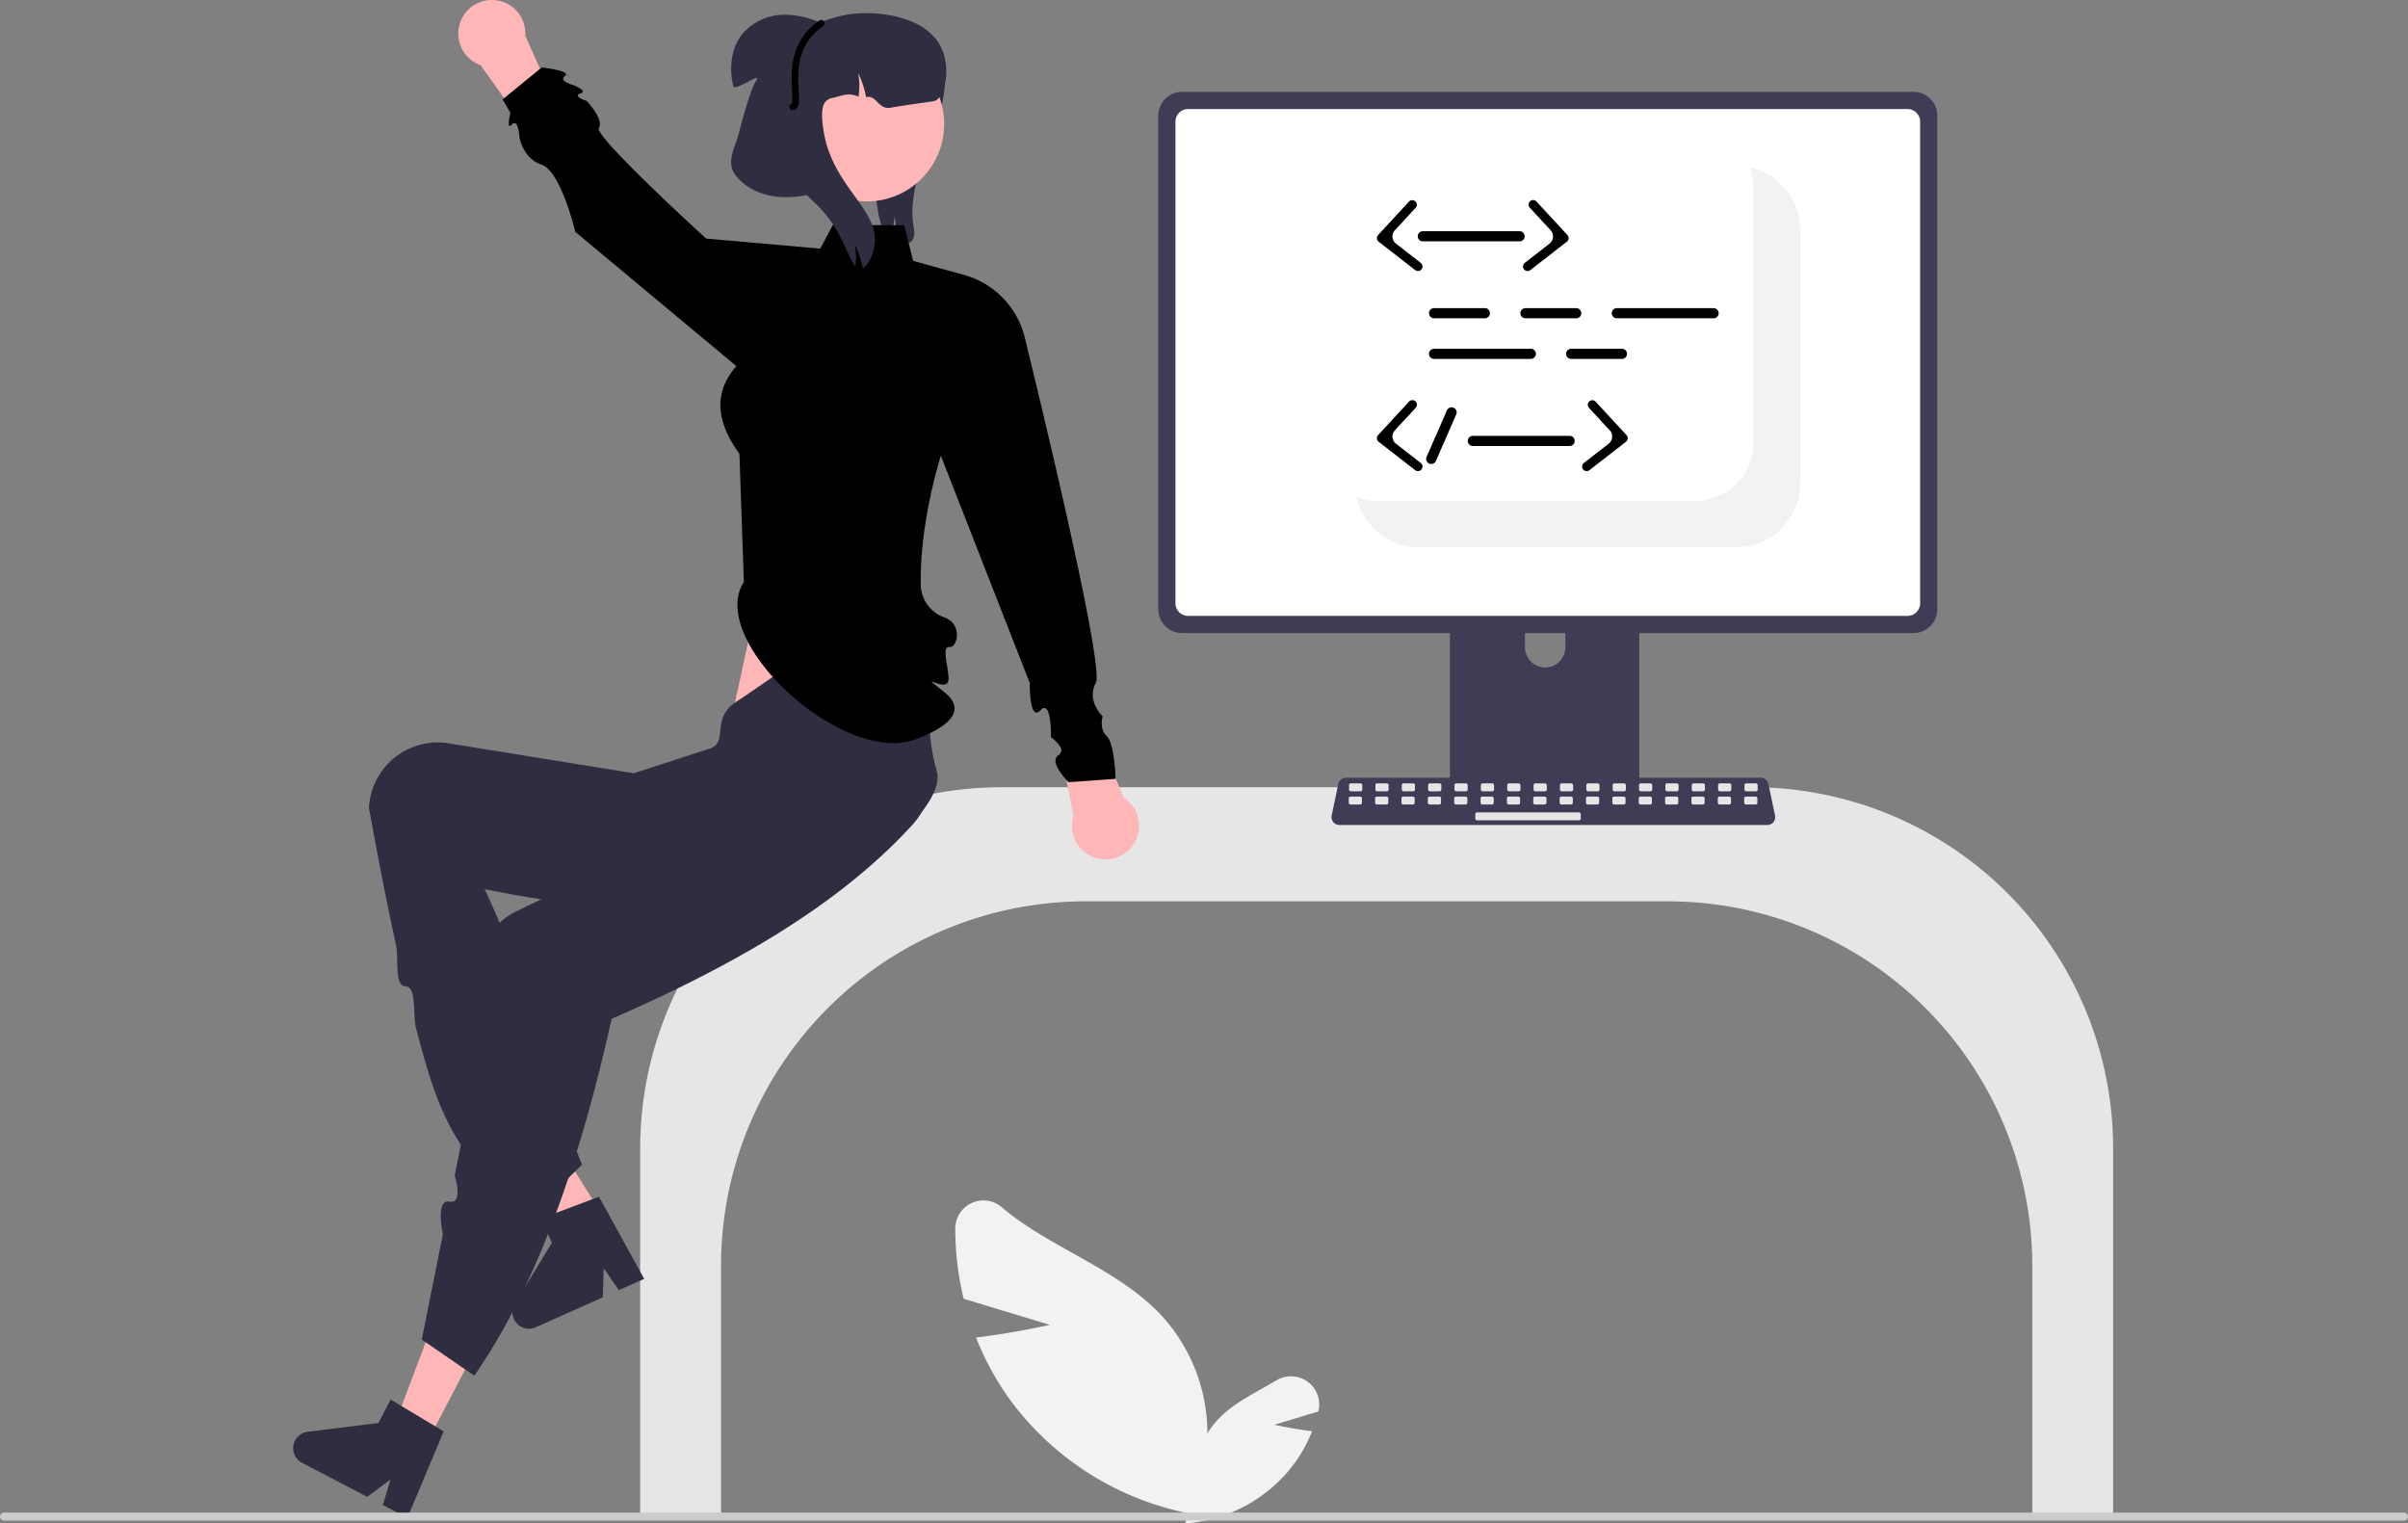 <svg role="img" xmlns:xlink="http://www.w3.org/1999/xlink" viewBox="0 0 717.67 453.964" height="453.964" width="717.67" xmlns="http://www.w3.org/2000/svg"><rect x="0" y="0" width="717.67" height="453.964" fill="#808080" stroke="none"/><path fill="#2f2e41" transform="translate(-255.615 -237.961)" d="M527.601,309.438a3.827,3.827,0,0,1-4.314,1.257,5.829,5.829,0,0,1-.679-.248,28.826,28.826,0,0,0-.367-7.989,21.362,21.362,0,0,1-1.64,6.57,8.911,8.911,0,0,1-1.76-2.513,22.425,22.425,0,0,1-1.603-6.046c-1.204-7.088-2.393-14.462-.428-21.389,2.879-10.119,11.957-17.393,15.749-27.211l1.868-1.677c3.198,5.445,3.339,12.212,2.036,18.387-1.297,6.187-3.909,11.994-5.975,17.96s-3.613,12.313-2.655,18.556C528.054,306.566,528.39,308.181,527.601,309.438Z"></path><polygon fill="#ffb6b6" points="230.469 157.098 218.295 212.779 271.469 230.098 263.65 157.098 230.469 157.098"></polygon><path fill="#e6e6e6" transform="translate(-255.615 -237.961)" d="M861.314,690.559h24.096V580.09A107.653,107.653,0,0,0,777.879,472.559H553.94A107.653,107.653,0,0,0,446.41,580.09V690.559h24.096V615.09A108.654,108.654,0,0,1,579.036,506.559H752.783A108.654,108.654,0,0,1,861.314,615.09Z"></path><path fill="#f2f2f2" transform="translate(-255.615 -237.961)" d="M568.509,632.767l-25.68-7.775a88.484,88.484,0,0,1-2.509-20.963,8.399,8.399,0,0,1,13.815-6.355c13.773,11.814,33.948,18.118,46.968,31.58a52.073,52.073,0,0,1,13.888,42.946l5.621,18.181a87.259,87.259,0,0,1-63.977-35.285,84.287,84.287,0,0,1-10.122-18.565C557.405,635.296,568.509,632.767,568.509,632.767Z"></path><path fill="#f2f2f2" transform="translate(-255.615 -237.961)" d="M635.438,662.54l13.098-3.966q.025-.104.05-.209a8.409,8.409,0,0,0-12.483-9.094c-5.946,3.532-12.548,6.573-17.289,11.476a26.559,26.559,0,0,0-7.083,21.904l-2.867,9.273a44.505,44.505,0,0,0,32.63-17.996,42.989,42.989,0,0,0,5.162-9.469C641.101,663.83,635.438,662.54,635.438,662.54Z"></path><path fill="#3f3d56" transform="translate(-255.615 -237.961)" d="M741.463,391.091H690.458a2.721,2.721,0,0,0-2.717,2.724v80.574h56.447V393.815A2.723,2.723,0,0,0,741.463,391.091Zm-25.331,45.781a6.051,6.051,0,0,1-6.023-6.023v-9.293a6.023,6.023,0,0,1,12.046,0v9.293a6.051,6.051,0,0,1-6.023,6.023Z"></path><path fill="#3f3d56" transform="translate(-255.615 -237.961)" d="M825.924,265.347H607.895a7.078,7.078,0,0,0-7.066,7.066V419.54a7.073,7.073,0,0,0,7.066,7.066h218.029a7.073,7.073,0,0,0,7.066-7.066V272.413A7.078,7.078,0,0,0,825.924,265.347Z"></path><path fill="#fff" transform="translate(-255.615 -237.961)" d="M824.104,270.45H609.717a3.787,3.787,0,0,0-3.779,3.787V417.718a3.786,3.786,0,0,0,3.779,3.779H824.104a3.786,3.786,0,0,0,3.779-3.779V274.237A3.787,3.787,0,0,0,824.104,270.45Z"></path><path fill="#3f3d56" transform="translate(-255.615 -237.961)" d="M687.565,471.812v7.774a1.523,1.523,0,0,0,1.52,1.52h53.758a1.527,1.527,0,0,0,1.52-1.52V471.812Z"></path><path fill="#3f3d56" transform="translate(-255.615 -237.961)" d="M782.345,483.811H654.796a2.346,2.346,0,0,1-2.296-2.83l1.979-9.4a2.356,2.356,0,0,1,2.296-1.863H780.366a2.356,2.356,0,0,1,2.296,1.863l1.979,9.4a2.346,2.346,0,0,1-2.296,2.83Z"></path><rect fill="#e6e6e6" rx="0.488" height="2.357" width="3.928" y="233.45" x="402.066"></rect><rect fill="#e6e6e6" rx="0.488" height="2.357" width="3.928" y="233.45" x="409.923"></rect><rect fill="#e6e6e6" rx="0.488" height="2.357" width="3.928" y="233.45" x="417.779"></rect><rect fill="#e6e6e6" rx="0.488" height="2.357" width="3.928" y="233.45" x="425.636"></rect><rect fill="#e6e6e6" rx="0.488" height="2.357" width="3.928" y="233.45" x="433.493"></rect><rect fill="#e6e6e6" rx="0.488" height="2.357" width="3.928" y="233.45" x="441.35"></rect><rect fill="#e6e6e6" rx="0.488" height="2.357" width="3.928" y="233.45" x="449.207"></rect><rect fill="#e6e6e6" rx="0.488" height="2.357" width="3.928" y="233.45" x="457.063"></rect><rect fill="#e6e6e6" rx="0.488" height="2.357" width="3.928" y="233.45" x="464.92"></rect><rect fill="#e6e6e6" rx="0.488" height="2.357" width="3.928" y="233.45" x="472.777"></rect><rect fill="#e6e6e6" rx="0.488" height="2.357" width="3.928" y="233.45" x="480.634"></rect><rect fill="#e6e6e6" rx="0.488" height="2.357" width="3.928" y="233.45" x="488.49"></rect><rect fill="#e6e6e6" rx="0.488" height="2.357" width="3.928" y="233.45" x="496.347"></rect><rect fill="#e6e6e6" rx="0.488" height="2.357" width="3.928" y="233.45" x="504.204"></rect><rect fill="#e6e6e6" rx="0.488" height="2.357" width="3.928" y="233.45" x="512.061"></rect><rect fill="#e6e6e6" rx="0.488" height="2.357" width="3.928" y="233.45" x="519.917"></rect><rect fill="#e6e6e6" rx="0.488" height="2.357" width="3.928" y="237.378" x="401.973"></rect><rect fill="#e6e6e6" rx="0.488" height="2.357" width="3.928" y="237.378" x="409.83"></rect><rect fill="#e6e6e6" rx="0.488" height="2.357" width="3.928" y="237.378" x="417.687"></rect><rect fill="#e6e6e6" rx="0.488" height="2.357" width="3.928" y="237.378" x="425.543"></rect><rect fill="#e6e6e6" rx="0.488" height="2.357" width="3.928" y="237.378" x="433.4"></rect><rect fill="#e6e6e6" rx="0.488" height="2.357" width="3.928" y="237.378" x="441.257"></rect><rect fill="#e6e6e6" rx="0.488" height="2.357" width="3.928" y="237.378" x="449.114"></rect><rect fill="#e6e6e6" rx="0.488" height="2.357" width="3.928" y="237.378" x="456.97"></rect><rect fill="#e6e6e6" rx="0.488" height="2.357" width="3.928" y="237.378" x="464.827"></rect><rect fill="#e6e6e6" rx="0.488" height="2.357" width="3.928" y="237.378" x="472.684"></rect><rect fill="#e6e6e6" rx="0.488" height="2.357" width="3.928" y="237.378" x="480.541"></rect><rect fill="#e6e6e6" rx="0.488" height="2.357" width="3.928" y="237.378" x="488.398"></rect><rect fill="#e6e6e6" rx="0.488" height="2.357" width="3.928" y="237.378" x="496.254"></rect><rect fill="#e6e6e6" rx="0.488" height="2.357" width="3.928" y="237.378" x="504.111"></rect><rect fill="#e6e6e6" rx="0.488" height="2.357" width="3.928" y="237.378" x="511.968"></rect><rect fill="#e6e6e6" rx="0.488" height="2.357" width="3.928" y="237.378" x="519.825"></rect><rect fill="#e6e6e6" rx="0.488" height="2.357" width="31.427" y="242.092" x="439.686"></rect><path fill="#f2f2f2" transform="translate(-255.615 -237.961)" d="M792.138,306.469v75.52a19.073,19.073,0,0,1-19.07,19.07h-94.52a19.081,19.081,0,0,1-17.51-11.49,17.984,17.984,0,0,1-1.13-3.51,17.367,17.367,0,0,0,6.3,1.17h94.52a17.605,17.605,0,0,0,17.58-17.58v-75.52a17.368,17.368,0,0,0-1.17-6.3,17.988,17.988,0,0,1,3.51,1.13A19.081,19.081,0,0,1,792.138,306.469Z"></path><polygon fill="#ffb6b6" points="183.897 368.973 174.522 374.778 146.903 340.828 160.739 332.262 183.897 368.973"></polygon><path fill="#2f2e41" transform="translate(-255.615 -237.961)" d="M447.605,619.06l-7.541,3.367-4.524-6.519-.269,8.659-20.001,8.929a4.924,4.924,0,0,1-6.214-7.056l11.048-18.162-3.213-7.198,17.248-6.497Z"></path><path fill="#2f2e41" transform="translate(-255.615 -237.961)" d="M413.25,600.403l15.834-15.344c-11.764-29.029-12.704-47.022-29.012-82.131,38.693,7.914,66.356,7.433,98.356.337,10.833-2.365,38.786-23.956,36.487-35.027q-.161-.776-.381-1.538c-3.435-11.711-1.016-29.646-8.451-42.642-13.755-5.186-34.653,12.326-51,23-7.883,5.147-2.112,12.161-8,14l-22.569,7.326-55.373-8.943a20.511,20.511,0,0,0-23.376,17.359q-.141.902-.204,1.813c2.548,14.103,5.204,27.837,8.063,40.873.923,4.208-.635,12.275,2.836,12.395s2.073,8.464,3.154,12.543C386.269,569.54,390.477,581.694,413.25,600.403Z"></path><polygon fill="#ffb6b6" points="127.329 429.745 117.562 424.647 133.015 383.711 147.43 391.235 127.329 429.745"></polygon><path fill="#2f2e41" transform="translate(-255.615 -237.961)" d="M381.316,637.145l15.661,10.783c19.195-27.76,31.658-64.854,40.939-106.36,36.139-15.765,67.761-33.801,89.796-57.993a20.915,20.915,0,0,0-1.209-29.095q-.578-.542-1.196-1.039c-9.545-7.603-30.743-3.228-44.292-9.583l-24.204,33.5,2.782,7.803-8.42,4.099-7.109,3.461-8.138,3.962L409.248,509.669a20.484,20.484,0,0,0-9.089,27.629q.404.818.878,1.6l-9.908,49.36s2.726,8.593-1.563,7.789-1.952,9.725-1.952,9.725Z"></path><path fill="#2f2e41" transform="translate(-255.615 -237.961)" d="M377.029,690.267l-7.321-3.821,2.301-7.594-6.955,5.165-19.418-10.135a4.924,4.924,0,0,1,1.673-9.252l21.096-2.616,3.647-6.988,15.802,9.486Z"></path><path fill="#ffb6b6" transform="translate(-255.615 -237.961)" d="M590.506,475.665l-11.423-27.606-9,5,5.435,28.082a10.001,10.001,0,1,0,14.988-5.476Z"></path><path fill="#ffb6b6" transform="translate(-255.615 -237.961)" d="M398.823,257.368l17.381,24.3,7.633-6.909L412.18,248.638a10.001,10.001,0,1,0-13.357,8.73Z"></path><path fill="#000000" transform="translate(-255.615 -237.961)" d="M477.312,411.382c-11.274,17.486,30.028,55.586,51.772,46.677,3.807-1.56,16.904-6.713,7.952-13.856s1.038.851,1.274-3.799c.158-3.109-2.249-9.929.262-9.637s3.953-6.971-1.517-8.822a10.618,10.618,0,0,1-7-9c-.523-19.167,5.968-39.177,5.968-39.177l26.498,67.735s-.196,11.719,3.183,8.137,3.133,8.009,3.133,8.009,5.025,3.507,2.135,5.458,3.111,7.952,3.111,7.952l14-1s-.219-10.4-2.61-12.7-1.216-5.919-1.216-5.919-4.928-4.584-2.051-9.983-20.951-101.961-20.951-101.961a25.72,25.72,0,0,0-18.366-19.62l-15.121-4.163-2.685-10.653H503.792l-3.709,7-34-3s-33.643-30.61-32-33-3.573-7.986-3.573-7.986-4.454-1.458-1.941-2.236-2.237-2.578-2.237-2.578-4.4-1.156-2.325-2.678-6.925-2.522-6.925-2.522l-11.677,9.528,2.36,4.002s-1.439,5.449.439,3.46,2.232,3.784,2.232,3.784.959,6.322,6.646,8.227,10,20,10,20l48,40c-7.311,8.391-5.571,17.166.906,26.142Z"></path><circle fill="#ffb6b6" r="23.056" cy="36.964" cx="258.343"></circle><path fill="#2f2e41" transform="translate(-255.615 -237.961)" d="M534.083,268.059c-.59.17-9.25,1.3-13,2-3.68.69-4.32-4-7.33-3.12a.127.127,0,0,0-.01-.06,28.344,28.344,0,0,0-2.37-7.17,21.178,21.178,0,0,1,.17,6.6.984.984,0,0,1-.02.17c-.01.1-.03.19-.04.29-3.18-1.4-5.2-.15-7.4.29-2.46.49-4.38,1.57-3,10,2.83,17.34,17.55,23.53,15,35-.5,2.27-1.76,5.11-3.34,5.82a28.344,28.344,0,0,0-2.37-7.17,21.178,21.178,0,0,1,.17,6.6c-2.45-2.65-4.22-11.91-12.46-19.25-2.03-1.8-12.2-12.48-13.42-15a32.136,32.136,0,0,1,.54,6.11,29.416,29.416,0,0,1-.28,4.1,1.151,1.151,0,0,1-.03.26c-.01.16-.04.3-.06.45-.02.17-.05.33-.08.5-3.33-.48-6.28-1.06-7.67-2.42-6.76-6.58,1.49-19.4,6-31,6.45-16.61,25.18-18.82,27-19,8.02-.81,21.57.91,26,10C539.183,258.429,537.203,267.159,534.083,268.059Z"></path><path fill="#2f2e41" transform="translate(-255.615 -237.961)" d="M485.468,271.808l16.701-25.98a25.612,25.612,0,0,0-13.188-3.46,16.419,16.419,0,0,0-12.109,5.711c-3.411,4.239-3.996,10.232-2.718,15.521C474.595,265.427,483,259,481,262c-1.642,2.349-4.327,12.222-5,15-1.084,4.472-4.063,9.062-1.409,12.821,3.139,4.444,8.74,6.654,14.177,6.878s10.788-1.282,15.954-2.989Z"></path><path fill="#000000" transform="translate(-255.615 -237.961)" d="M491.886,270.783a1,1,0,0,1-.273-1.962c.262-.433.155-2.253.068-3.725-.325-5.524-.87-14.769,8.106-21.01a1.0 1,0,0,1,1.142,1.642c-8.055,5.601-7.571,13.815-7.251,19.25.183,3.107.315,5.352-1.57,5.779A.994.994,0,0,1,491.886,270.783Z"></path><path fill="#ccc" transform="translate(-255.615 -237.961)" d="M255.615,689.912a1.186,1.186,0,0,0,1.183,1.19H972.095a1.19,1.19,0,0,0,0-2.38h-715.29a1.186,1.186,0,0,0-1.19,1.183Z"></path><path fill="#000000" transform="translate(-255.615 -237.961)" d="M698.15,332.811H683.017a1.513,1.513,0,0,1,0-3.026h15.132a1.513,1.513,0,0,1,0,3.026Z"></path><path fill="#000000" transform="translate(-255.615 -237.961)" d="M725.387,332.811H710.255a1.513,1.513,0,1,1,0-3.026h15.132a1.513,1.513,0,1,1,0,3.026Z"></path><path fill="#000000" transform="translate(-255.615 -237.961)" d="M739.006,344.916H723.874a1.513,1.513,0,1,1,0-3.026h15.132a1.513,1.513,0,1,1,0,3.026Z"></path><path fill="#000000" transform="translate(-255.615 -237.961)" d="M711.852,344.916H683.017a1.513,1.513,0,0,1,0-3.026H711.852a1.513,1.513,0,0,1,0,3.026Z"></path><path fill="#000000" transform="translate(-255.615 -237.961)" d="M766.327,332.811H737.493a1.513,1.513,0,0,1,0-3.026h28.834a1.513,1.513,0,1,1,0,3.026Z"></path><path fill="#000000" transform="translate(-255.615 -237.961)" d="M708.509,309.887H679.675a1.513,1.513,0,1,1,0-3.026h28.834a1.513,1.513,0,1,1,0,3.026Z"></path><path fill="#000000" transform="translate(-255.615 -237.961)" d="M710.88,318.727a1.355,1.355,0,0,1-.832-2.425l7.383-5.739a2.714,2.714,0,0,0,.328-3.984l-6.199-6.711a1.355,1.355,0,1,1,1.99-1.839l9.205,9.965a1.355,1.355,0,0,1-.163,1.99l-10.881,8.458A1.351,1.351,0,0,1,710.88,318.727Z"></path><path fill="#000000" transform="translate(-255.615 -237.961)" d="M678.216,318.727a1.355,1.355,0,0,0,.832-2.425l-7.383-5.739a2.714,2.714,0,0,1-.328-3.984l6.199-6.711a1.355,1.355,0,0,0-1.99-1.839l-9.205,9.965a1.355,1.355,0,0,0,.163,1.99l10.881,8.458A1.351,1.351,0,0,0,678.216,318.727Z"></path><path fill="#000000" transform="translate(-255.615 -237.961)" d="M723.416,370.867H694.581a1.513,1.513,0,0,1,0-3.026h28.834a1.513,1.513,0,0,1,0,3.026Z"></path><path fill="#000000" transform="translate(-255.615 -237.961)" d="M728.497,378.352a1.355,1.355,0,0,1-.832-2.425l7.383-5.739a2.714,2.714,0,0,0,.328-3.984l-6.199-6.711a1.355,1.355,0,0,1,1.99-1.839l9.205,9.965a1.355,1.355,0,0,1-.163,1.99l-10.881,8.458A1.351,1.351,0,0,1,728.497,378.352Z"></path><path fill="#000000" transform="translate(-255.615 -237.961)" d="M678.216,378.352a1.355,1.355,0,0,0,.832-2.425l-7.383-5.739a2.714,2.714,0,0,1-.328-3.984l6.199-6.711a1.355,1.355,0,1,0-1.99-1.839l-9.205,9.965a1.355,1.355,0,0,0,.163,1.99l10.881,8.458A1.351,1.351,0,0,0,678.216,378.352Z"></path><path fill="#000000" transform="translate(-255.615 -237.961)" d="M680.789,374.113l6.061-13.865a1.513,1.513,0,0,1,2.773,1.212l-6.061,13.865a1.513,1.513,0,1,1-2.773-1.212Z"></path></svg>